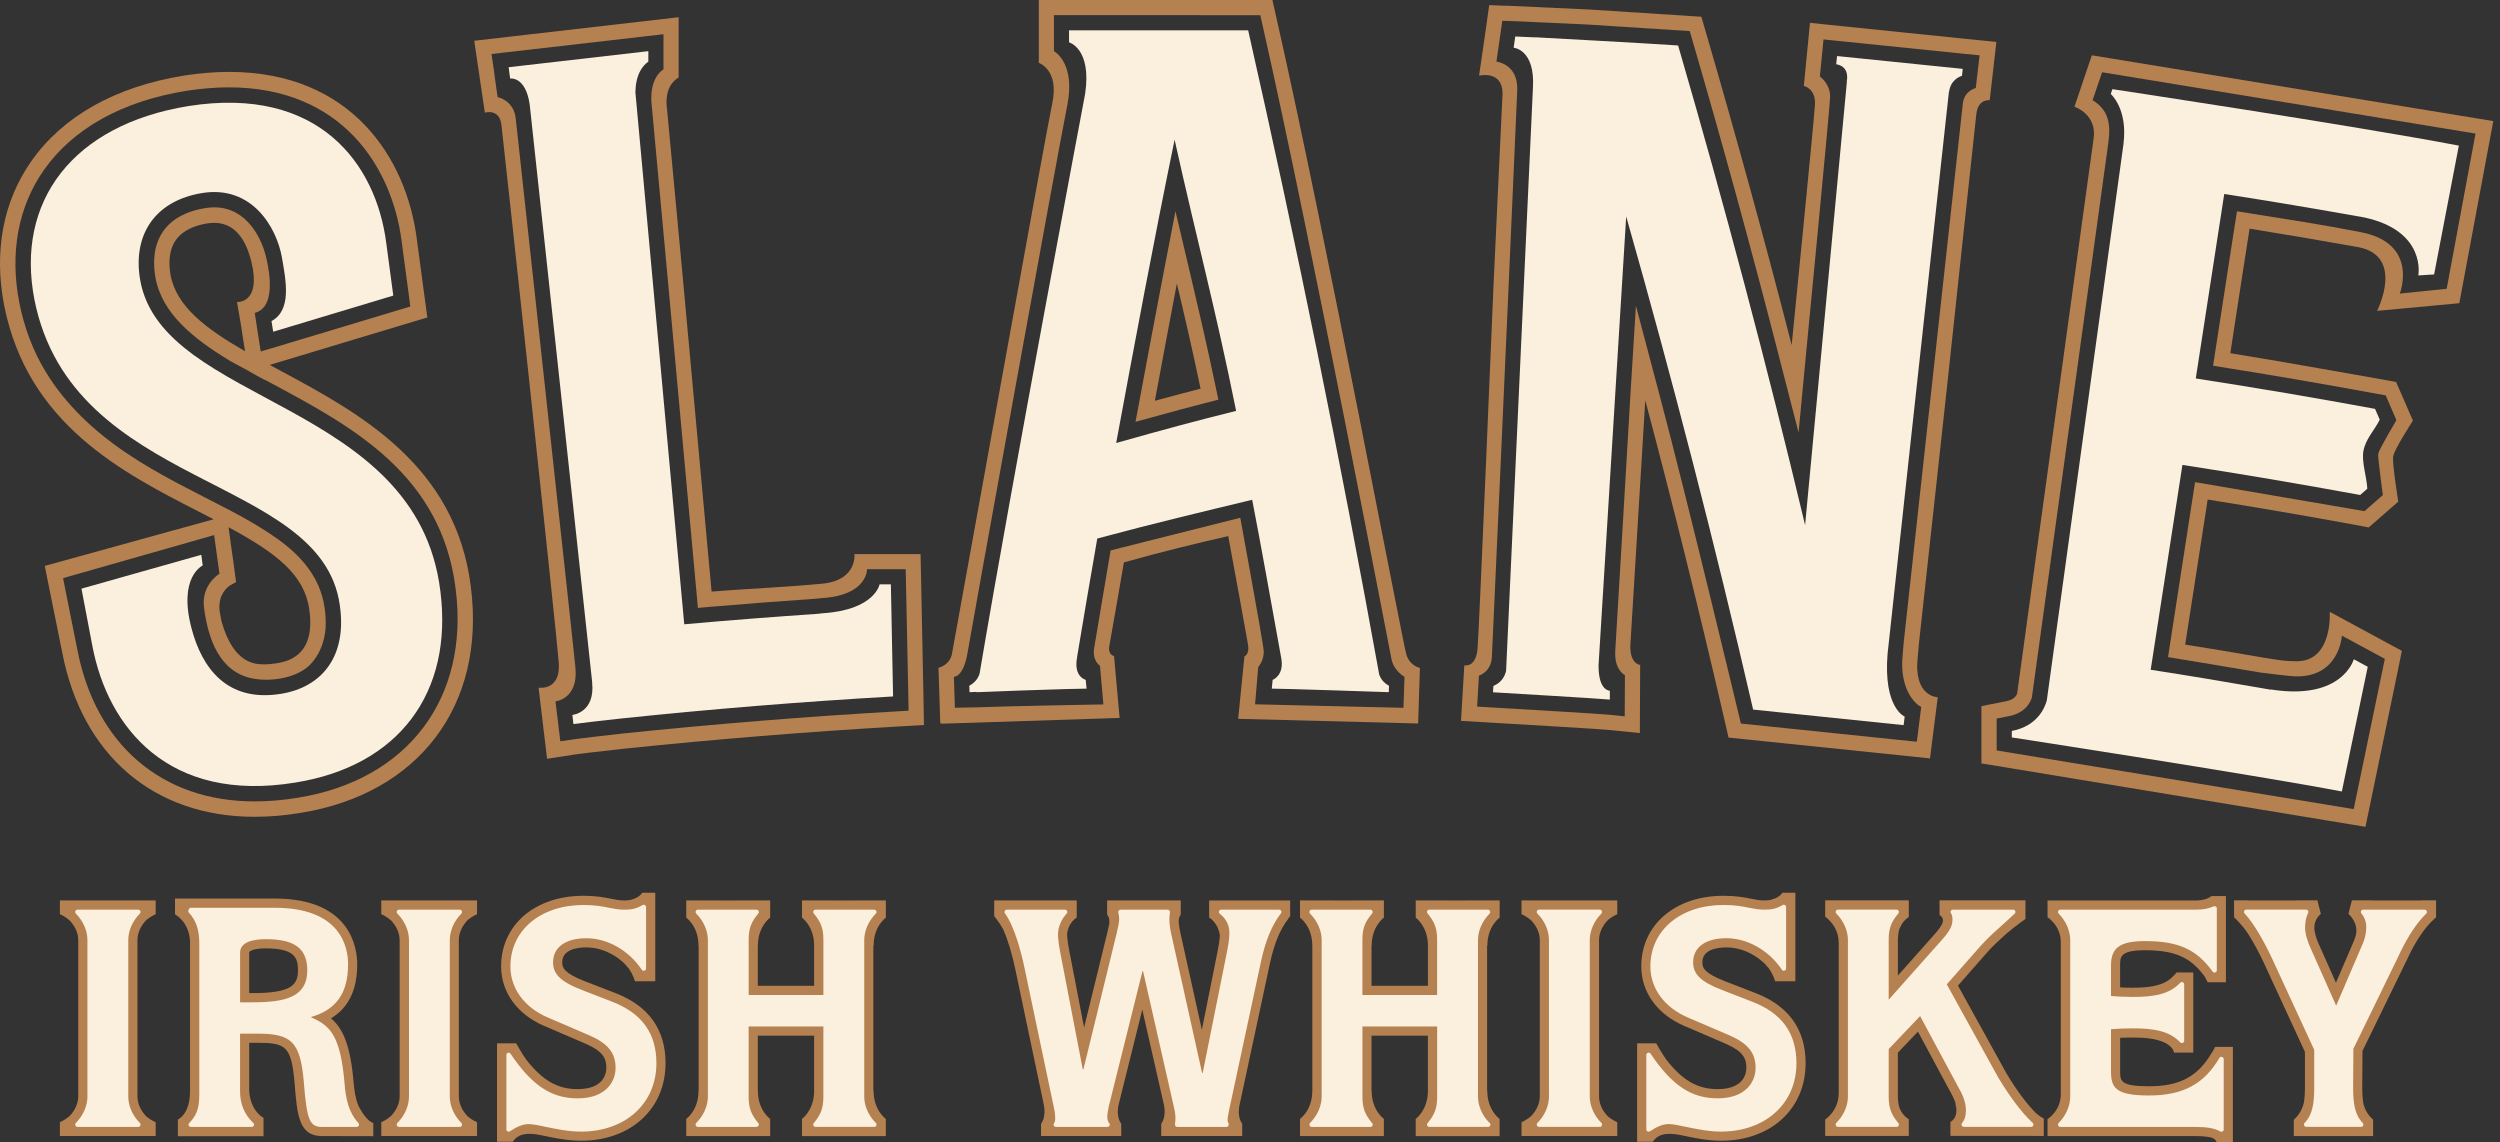 <svg xmlns="http://www.w3.org/2000/svg" width="324" height="148" viewBox="0 0 324 148" fill="none"><rect x="0" y="0" width="324" height="148" fill="#333333" stroke="none"/><path fill-rule="evenodd" clip-rule="evenodd" d="M18.177 36.348C17.115 30.264 20.249 25.968 26.231 25.012C32.613 23.993 35.843 29.404 36.542 33.392C37.07 36.432 37.819 40.187 35.188 41.613L35.403 42.995L50.969 38.308C50.662 36.035 50.358 33.749 50.056 31.475C48.736 21.26 41.35 11.075 24.432 13.743C9.366 16.185 1.998 26.136 4.461 38.833C9.372 63.587 41.642 61.391 44.034 78.405C45.003 84.984 41.797 89.052 36.412 89.919C29.349 91.068 26.159 86.465 24.839 81.499C23.035 74.731 26.277 73.305 26.271 73.278L26.085 71.902L10.558 76.29C10.558 76.29 11.518 81.393 11.996 83.844C14.018 94.252 21.792 104.116 38.275 101.42C51.69 99.268 58.759 89.779 57.066 76.567C54.016 51.856 21.128 52.533 18.177 36.351V36.348Z" fill="#FBEFDD"></path><path fill-rule="evenodd" clip-rule="evenodd" d="M318.668 18.872C304.54 16.191 273.766 11.554 273.766 11.554L273.555 12.181C273.555 12.181 275.769 14.079 275.207 18.601H275.213C271.906 42.657 268.585 66.709 265.268 90.764C265.004 91.755 264.044 94.091 260.73 94.733V95.572C260.73 95.572 291.982 100.38 303.502 102.576L306.86 86.416L305.052 85.441C305.052 85.441 303.589 90.82 294.327 89.36L294.318 89.388C289.125 88.478 283.932 87.605 278.729 86.801C280.102 77.949 281.466 69.088 282.842 60.252C290.538 61.435 298.213 62.746 305.878 64.15C306.198 63.892 306.496 63.603 306.804 63.33C306.717 61.761 306.043 59.823 306.297 58.456C306.593 56.854 307.739 55.764 308.413 54.388C308.22 53.916 308.015 53.453 307.807 52.99C300.083 51.564 292.324 50.247 284.572 49.048C285.798 41.076 287.031 33.109 288.261 25.142C294.318 26.074 300.368 27.108 306.409 28.18C314.519 29.941 313.413 35.696 313.413 35.696L315.46 35.566C315.46 35.566 318.631 19.08 318.665 18.878L318.668 18.872Z" fill="#FBEFDD"></path><path fill-rule="evenodd" clip-rule="evenodd" d="M237.978 8.324C239.838 8.65 239.332 10.554 239.332 10.554L239.36 10.56C237.552 29.726 235.754 48.893 233.94 68.053C228.989 47.29 223.501 26.555 217.482 5.892C213.549 5.621 199.818 4.879 199.818 4.879C199.532 4.867 199.25 4.845 198.964 4.829V4.845L196.377 4.73L196.169 6.184C196.169 6.184 198.964 6.389 198.669 11.364C197.507 36.559 196.352 61.748 195.19 86.934C195.041 87.596 194.647 88.431 193.55 88.894L193.488 89.72C193.488 89.72 207.803 90.559 208.636 90.668V89.521C208.636 89.521 207.176 89.559 207.176 86.344H207.164C208.363 66.92 209.555 47.477 210.754 28.052C216.795 49.294 222.283 70.609 227.206 91.963L246.708 93.978L246.848 92.873C246.848 92.873 244.068 91.754 244.627 84.763C244.627 84.763 249.901 36.199 252.578 11.911H252.6C252.808 10.193 254.271 9.824 254.271 9.824L254.371 8.926L238.083 7.264L237.971 8.327L237.978 8.324Z" fill="#FBEFDD"></path><path fill-rule="evenodd" clip-rule="evenodd" d="M178.753 87.456C173.709 59.562 168.05 31.708 161.761 3.929H138.547V5.488C138.547 5.488 141.51 6.277 140.634 12.156C140.634 12.156 131.17 62.252 126.953 87.307C126.779 87.863 126.406 88.447 125.62 88.872L125.654 89.705C125.654 89.705 126.008 89.698 126.558 89.671V89.711C130.391 89.552 134.239 89.419 138.081 89.304C139.55 89.267 140.609 89.239 140.817 89.248L140.709 88.108C140.709 88.108 139.091 87.729 139.597 85.17H139.587C140.445 80.045 141.305 74.917 142.206 69.796C149.374 67.858 155.959 66.299 162.282 64.773C163.329 70.119 164.87 78.787 166.047 85.279C166.472 87.558 164.935 88.108 164.935 88.108L164.823 89.248C165.662 89.22 179.986 89.705 179.986 89.705L180.014 88.872C179.306 88.493 178.952 87.969 178.753 87.456ZM144.656 57.416C147.129 44.048 149.486 31.45 152.229 18.107C155.179 31.397 157.521 39.926 160.201 53.251C154.651 54.633 151.303 55.543 144.656 57.413V57.416Z" fill="#FBEFDD"></path><path fill-rule="evenodd" clip-rule="evenodd" d="M115.457 75.728H113.997C113.997 75.728 113.376 79.058 106.608 79.477C106.416 79.493 106.239 79.511 106.087 79.542C100.279 79.943 94.467 80.384 88.678 80.909C86.557 57.888 84.445 34.867 82.336 11.839L82.364 11.833C82.364 11.833 82.258 9.234 84.025 7.985V6.631L65.921 8.712L66.114 10.181C66.114 10.181 68.101 9.845 68.645 13.514C71.35 38.479 74.052 63.453 76.748 88.428H76.739C77.161 92.382 74.183 92.652 74.183 92.652L74.316 93.836C74.937 93.736 78.379 93.351 80.488 93.118C92.222 91.891 103.972 90.931 115.743 90.261L115.457 75.725V75.728Z" fill="#FBEFDD"></path><path d="M18.982 119.214C18.982 119.214 18.989 119.208 18.992 119.208C19.588 118.717 20.175 118.481 20.175 118.481V116.692H7.761V118.481C7.761 118.481 8.404 118.739 9.016 119.279C9.727 120.015 10.14 120.941 10.14 121.829V142.092C10.14 142.974 9.733 143.894 9.016 144.642C8.404 145.176 7.761 145.44 7.761 145.44V147.229H20.175V145.44C20.175 145.44 19.563 145.198 18.97 144.698C18.234 143.95 17.815 143.009 17.815 142.092V121.829C17.815 120.919 18.234 119.972 18.982 119.214Z" fill="#B68150"></path><path d="M60.639 119.214C60.639 119.214 60.645 119.208 60.648 119.208C61.238 118.717 61.825 118.481 61.825 118.481V116.692H49.414V118.481C49.414 118.481 50.057 118.739 50.669 119.279C51.38 120.015 51.793 120.941 51.793 121.829V142.092C51.793 142.974 51.386 143.894 50.669 144.642C50.057 145.176 49.414 145.44 49.414 145.44V147.229H61.825V145.44C61.825 145.44 61.22 145.198 60.626 144.698C59.89 143.95 59.465 143.009 59.465 142.092V121.829C59.465 120.919 59.89 119.972 60.639 119.214Z" fill="#B68150"></path><path d="M208.413 119.214V119.208C209.01 118.717 209.597 118.481 209.597 118.481V116.692H197.186V118.481C197.186 118.481 197.828 118.739 198.44 119.279C199.152 120.015 199.558 120.941 199.558 121.829V142.092C199.558 142.974 199.155 143.894 198.44 144.642C197.828 145.176 197.186 145.44 197.186 145.44V147.229H209.597V145.44C209.597 145.44 208.991 145.198 208.392 144.698C207.653 143.95 207.236 143.009 207.236 142.092V121.829C207.236 120.919 207.656 119.972 208.413 119.214Z" fill="#B68150"></path><path d="M46.5 143.425C46.093 142.487 45.928 141.443 45.838 140.412C45.431 135.39 44.407 133.244 42.894 131.976C45.18 130.6 46.295 128.287 46.295 124.966C46.295 122.969 45.531 116.45 35.62 116.45H22.681V118.503C22.681 118.503 24.631 119.494 24.631 122.242V141.564L24.619 141.521C24.619 144.422 23.056 145.093 23.056 145.093V147.251H34.151V144.872C34.151 144.872 32.467 144.04 32.297 141.403V135.148H33.381C37.014 135.148 37.763 135.561 38.176 140.319C38.505 144.481 38.713 147.233 41.723 147.233L48.379 147.248V145.54C47.612 145.319 46.854 144.071 46.503 143.419L46.5 143.425ZM32.778 128.703H32.294V123.466C32.294 123.196 33.048 122.91 34.44 122.91C38.303 122.91 38.617 124.212 38.617 125.786C38.617 127.681 37.688 128.706 32.775 128.706L32.778 128.703Z" fill="#B68150"></path><path d="M79.754 128.703L75.85 127.193C73.095 126.122 72.865 125.417 72.865 124.721C72.865 123.038 74.825 122.783 75.987 122.783C77.732 122.783 79.434 123.51 80.804 124.755C80.969 124.914 81.124 125.081 81.254 125.246C81.338 125.333 81.419 125.429 81.49 125.525C82.112 126.401 82.289 127.172 82.289 127.172H84.922V115.701H83.233C83.05 116.009 82.727 116.229 82.385 116.391C82.335 116.413 82.292 116.431 82.248 116.447C82.056 116.524 81.863 116.59 81.692 116.633C81.456 116.677 81.214 116.698 80.916 116.698C80.295 116.698 79.77 116.599 79.114 116.462C78.338 116.307 77.269 116.093 75.617 116.093C69.34 116.093 64.945 119.86 64.945 125.249C64.945 128.563 67.011 131.439 70.474 132.936L75.959 135.294C78.152 136.263 78.58 137.166 78.58 138.393C78.58 139.042 78.316 141.151 74.847 141.151C72.281 141.151 70.328 140.049 68.206 137.34C67.557 136.415 66.896 135.213 66.896 135.213H64.414V147.972H66.451C67.371 146.552 69.21 146.925 70.564 147.211C71.902 147.49 73.558 147.838 75.297 147.838C81.751 147.838 86.255 143.707 86.255 137.791C86.255 133.418 84.062 130.364 79.751 128.7L79.754 128.703Z" fill="#B68150"></path><path d="M227.516 128.703L223.618 127.193C220.854 126.122 220.627 125.417 220.627 124.721C220.627 123.038 222.578 122.783 223.749 122.783C225.494 122.783 227.196 123.51 228.557 124.755C228.727 124.914 228.883 125.081 229.019 125.246C229.109 125.333 229.178 125.429 229.255 125.525C229.877 126.401 230.047 127.172 230.047 127.172H232.678V115.701H230.995C230.808 116.009 230.488 116.229 230.147 116.391C230.097 116.413 230.047 116.431 230.007 116.447C229.814 116.524 229.616 116.59 229.451 116.633C229.209 116.677 228.973 116.698 228.668 116.698C228.053 116.698 227.529 116.599 226.873 116.462C226.09 116.307 225.022 116.093 223.376 116.093C217.093 116.093 212.71 119.86 212.71 125.249C212.71 128.563 214.769 131.439 218.233 132.936L223.711 135.294C225.907 136.263 226.33 137.166 226.33 138.393C226.33 139.042 226.066 141.151 222.596 141.151C220.034 141.151 218.08 140.049 215.956 137.34C215.307 136.415 214.645 135.213 214.645 135.213H212.173V147.972H214.201C215.127 146.552 216.971 146.925 218.319 147.211C219.658 147.49 221.317 147.838 223.056 147.838C229.504 147.838 234.007 143.707 234.007 137.791C234.007 133.418 231.821 130.364 227.51 128.7L227.516 128.703Z" fill="#B68150"></path><path d="M113.223 122.556C113.223 120.019 114.807 118.928 114.807 118.928V116.692H110.688V116.698H108.054V116.692H103.936V118.928C103.936 118.928 105.455 119.991 105.511 122.419V127.762H98.212V122.559H98.221C98.221 120.022 99.814 118.931 99.814 118.931V116.695H95.69V116.701H93.065V116.695H88.94V118.931C88.94 118.931 90.525 120.022 90.525 122.559H90.543V141.384H90.525C90.525 143.912 88.94 145.006 88.94 145.006V147.236H99.814V145.006C99.814 145.006 98.221 143.909 98.221 141.384H98.212V134.222H105.511V141.511C105.455 143.943 103.936 145.009 103.936 145.009V147.239H114.803V145.009C114.803 145.009 113.219 143.912 113.219 141.387H113.185V122.562H113.219L113.223 122.556Z" fill="#B68150"></path><path d="M192.761 122.556C192.761 120.019 194.355 118.928 194.355 118.928V116.692H190.23V116.698H187.596V116.692H183.478V118.928C183.478 118.928 184.997 119.991 185.059 122.419V127.762H177.75V122.559H177.769C177.769 120.022 179.353 118.931 179.353 118.931V116.695H175.241V116.701H172.601V116.695H168.482V118.931C168.482 118.931 170.073 120.022 170.073 122.559H170.079V141.384H170.073C170.073 143.912 168.482 145.006 168.482 145.006V147.236H179.35V145.006C179.35 145.006 177.766 143.909 177.766 141.384H177.747V134.222H185.056V141.511C184.994 143.943 183.475 145.009 183.475 145.009V147.239H194.349V145.009C194.349 145.009 192.755 143.912 192.755 141.387H192.727V122.562H192.755L192.761 122.556Z" fill="#B68150"></path><path d="M167.205 118.456C167.226 118.341 167.214 118.236 167.205 118.124V116.698H156.704V118.916C157.772 119.587 158.039 120.792 158.095 121.211C158.064 121.851 157.958 122.516 157.772 123.42L155.762 133.467L152.961 120.82C152.924 120.655 152.889 120.466 152.861 120.279L152.868 120.286C152.868 120.286 152.858 120.242 152.846 120.224C152.796 119.888 152.759 119.574 152.759 119.286C152.781 119.028 152.837 118.764 153.023 118.537V116.692H143.485V118.537C143.814 118.938 143.805 119.456 143.739 119.832C143.718 119.96 143.683 120.096 143.656 120.233C143.649 120.245 143.634 120.283 143.634 120.283H143.64C143.618 120.388 143.597 120.481 143.575 120.596L140.497 133.172L138.596 123.305C138.41 122.37 138.298 121.544 138.298 121.096C138.298 120.839 138.375 120.556 138.475 120.283C138.515 120.183 138.553 120.084 138.602 119.978C138.695 119.792 138.817 119.621 138.95 119.444C139.105 119.251 139.298 119.065 139.543 118.91V116.692H128.85V118.723C128.85 118.723 129.499 119.506 130.024 120.463C130.592 121.739 131.136 123.491 131.592 125.656L135.232 142.946L135.22 142.931C135.22 142.931 135.704 144.571 134.919 145.645V147.229H145.314V145.645C144.767 144.903 144.842 143.888 144.929 143.338L148.041 130.846L150.74 142.726C150.79 142.931 150.821 143.089 150.867 143.273C150.961 143.813 151.054 144.875 150.495 145.645V147.229H160.99V145.645C160.471 144.922 160.518 143.971 160.605 143.403L164.602 124.764C165.142 122.28 165.913 120.432 166.938 119.109C166.95 119.093 166.95 119.065 166.965 119.043C167.115 118.845 167.214 118.723 167.214 118.723V118.45L167.205 118.456Z" fill="#B68150"></path><path d="M263.88 144.285C262.681 143.08 261.392 141.362 260.069 139.17L253.752 127.734L257.699 123.246C258.314 122.562 259.153 121.792 259.995 121.031C261.277 119.935 262.501 119.099 262.501 119.099V116.683H251.366V118.584C251.901 118.891 251.838 119.354 251.742 119.624C251.63 119.925 251.379 120.357 250.674 121.134L245.965 126.435V121.755C245.965 121.6 245.981 121.478 245.993 121.342C246.012 120.972 246.071 120.637 246.173 120.357C246.214 120.264 246.26 120.174 246.307 120.081C246.388 119.904 246.487 119.745 246.586 119.606C246.636 119.534 246.698 119.463 246.751 119.385C247.071 119.034 247.378 118.841 247.378 118.841V116.683H236.545V118.804C236.545 118.804 238.29 119.96 238.29 122.155H238.297V141.744H238.29C238.29 143.937 236.545 145.093 236.545 145.093V147.217H247.378V145.058C247.378 145.058 246.586 144.617 246.189 143.62C246.176 143.605 246.176 143.592 246.176 143.583C246.068 143.285 246.006 142.94 245.984 142.552C245.978 142.425 245.962 142.322 245.962 142.173V136.424L248.565 133.697L253.072 142.077C253.242 142.397 253.367 142.71 253.45 143.012L253.407 143.024C253.407 143.024 253.733 143.943 253.401 144.708C253.388 144.729 253.367 144.767 253.367 144.785C253.239 145.021 253.059 145.242 252.773 145.406V147.211H263.228L264.874 147.226V144.959C264.874 144.959 264.498 144.81 263.871 144.276L263.88 144.285Z" fill="#B68150"></path><path d="M289.384 137.26V135.672H287.076C287.048 135.787 286.855 136.114 286.629 136.483C286.619 136.483 286.607 136.496 286.607 136.499C284.812 139.542 282.46 140.782 278.503 140.782C274.77 140.782 274.77 140.077 274.77 138.8V134.502C275.286 134.48 275.848 134.461 276.388 134.461C278.019 134.461 279.361 134.604 280.429 135.073C281.718 135.663 281.749 136.415 281.749 136.415H284.249V135.017C284.262 134.967 284.249 134.924 284.249 134.874V127.569C284.249 127.519 284.262 127.476 284.249 127.432V126.029H282.085C282.001 126.178 281.665 126.501 281.367 126.783C280.227 127.765 278.553 128.01 276.385 128.01C275.845 128.01 275.289 127.998 274.767 127.97V125.097C274.767 124.013 274.767 123.153 277.975 123.153C281.833 123.153 283.877 124.038 285.712 126.538C285.976 126.967 286.107 127.299 286.107 127.299H288.48V116.127H286.591C286.172 116.506 285.467 116.639 285.001 116.683C284.874 116.689 284.753 116.698 284.607 116.698H265.362V118.873C265.362 118.873 267.08 119.957 267.08 122.084V122.062V141.856V141.838C267.08 143.959 265.362 145.037 265.362 145.037V147.233H266.875C266.921 147.239 266.962 147.233 267.002 147.233H284.367C285.541 147.233 286.197 147.326 286.616 147.431C287.2 147.652 287.265 148 287.265 148H289.38V137.256L289.384 137.26Z" fill="#B68150"></path><path d="M315.713 116.683H313.79V116.698H307.476L307.485 116.683H304.805L304.358 118.435C304.358 118.435 305.768 119.624 305.289 121.298L305.305 121.267C305.205 121.603 305.075 121.954 304.876 122.388L302.739 127.361L300.615 122.578C300.289 121.907 300.109 121.332 300.022 120.882C299.988 120.767 299.966 120.649 299.956 120.534C299.944 120.463 299.938 120.385 299.935 120.329C299.935 120.245 299.938 120.171 299.944 120.093C299.944 119.994 299.963 119.916 299.966 119.823C300.13 118.919 300.78 118.435 300.78 118.435L300.332 116.683H297.652L297.664 116.698H291.366L291.359 116.683H289.536V118.876C289.536 118.876 290.574 119.832 291.288 120.922C292.071 122.134 292.835 123.581 293.375 124.74L298.72 136.331V141.005C298.72 141.803 298.664 142.409 298.577 142.943C298.444 143.49 298.115 144.375 297.276 145.117V147.236H307.557V145.117C306.802 144.447 306.46 143.664 306.311 143.114C306.209 142.564 306.147 141.897 306.147 141.018L306.175 136.21L311.868 124.525C312.56 123 313.663 120.95 315.03 119.522C315.415 119.143 315.713 118.879 315.713 118.879V116.686V116.683Z" fill="#B68150"></path><path d="M193.007 145.478C193.094 145.537 193.156 145.636 193.156 145.748C193.156 145.906 193.016 146.046 192.852 146.046H185.242C185.13 146.046 185.015 145.981 184.966 145.875C184.922 145.77 184.935 145.648 185.015 145.562C185.835 144.543 186.255 143.751 186.255 142.176V133.026H176.573V142.176C176.573 143.713 176.983 144.512 177.779 145.502C177.862 145.558 177.906 145.652 177.906 145.751C177.906 145.909 177.806 146.034 177.598 146.049H170.001C169.88 146.049 169.768 145.978 169.725 145.863C169.678 145.757 169.703 145.624 169.784 145.537C170.737 144.574 171.287 143.322 171.287 142.108V121.839C171.287 120.621 170.737 119.366 169.784 118.403C169.7 118.316 169.678 118.183 169.725 118.077C169.768 117.962 169.88 117.891 170.001 117.891H177.592C177.713 117.891 177.819 117.956 177.862 118.065C177.918 118.164 177.897 118.285 177.828 118.379C176.99 119.391 176.57 120.186 176.57 121.755V128.951H186.251V121.755C186.251 120.186 185.832 119.394 185.012 118.379C184.931 118.285 184.919 118.164 184.963 118.065C185.012 117.956 185.127 117.891 185.239 117.891H192.836C192.957 117.891 193.066 117.962 193.106 118.077C193.156 118.183 193.128 118.313 193.057 118.403C192.097 119.366 191.547 120.621 191.547 121.839V142.108C191.547 143.304 192.069 144.53 193.001 145.484L193.007 145.478ZM207.543 118.4C207.626 118.313 207.654 118.18 207.598 118.074C207.564 117.959 207.456 117.888 207.334 117.888H199.461C199.343 117.888 199.24 117.959 199.185 118.074C199.138 118.18 199.163 118.31 199.25 118.4C200.2 119.363 200.747 120.618 200.747 121.835V142.105C200.747 143.319 200.2 144.571 199.25 145.534C199.16 145.621 199.138 145.754 199.185 145.86C199.24 145.975 199.343 146.046 199.461 146.046H207.334C207.456 146.046 207.567 145.975 207.598 145.86C207.654 145.754 207.626 145.621 207.543 145.534C206.586 144.571 206.033 143.319 206.033 142.105V121.835C206.033 120.618 206.586 119.363 207.543 118.4ZM259.026 139.741L252.302 127.572L256.818 122.447C257.629 121.55 258.765 120.531 259.682 119.711L259.775 119.627C260.253 119.192 260.722 118.779 261.107 118.407C261.2 118.323 261.228 118.186 261.185 118.077C261.135 117.962 261.02 117.891 260.902 117.891H253.1C252.985 117.891 252.88 117.95 252.83 118.049C252.78 118.143 252.78 118.257 252.842 118.344C252.976 118.559 253.041 118.816 253.041 119.149C253.041 119.904 252.802 120.565 251.569 121.922L244.776 129.563V121.748C244.776 120.18 245.196 119.388 246.031 118.372C246.096 118.279 246.118 118.158 246.075 118.059C246.016 117.95 245.91 117.885 245.798 117.885H238.201C238.08 117.885 237.971 117.956 237.925 118.071C237.881 118.177 237.903 118.307 237.981 118.397C238.94 119.36 239.49 120.615 239.49 121.832V142.102C239.49 143.316 238.94 144.568 237.981 145.53C237.906 145.617 237.881 145.751 237.925 145.857C237.968 145.971 238.08 146.043 238.201 146.043H245.798C245.91 146.043 246.016 145.981 246.075 145.872C246.118 145.767 246.096 145.645 246.031 145.558C245.196 144.54 244.776 143.735 244.776 142.173V135.958L248.845 131.684L254.138 141.524C254.572 142.35 254.784 143.161 254.784 143.925C254.784 144.611 254.625 145.124 254.28 145.558C254.203 145.645 254.194 145.767 254.249 145.872C254.299 145.984 254.405 146.043 254.513 146.043H263.241C263.406 146.043 263.533 145.903 263.533 145.745C263.533 145.63 263.477 145.53 263.384 145.475C262.024 144.198 260.561 142.269 259.029 139.738L259.026 139.741ZM227.076 129.815L223.178 128.305C220.441 127.243 219.429 126.268 219.429 124.721C219.429 122.767 221.038 121.593 223.74 121.593C226.442 121.593 229.213 123.124 230.936 125.674C230.999 125.789 231.123 125.845 231.256 125.795C231.377 125.768 231.477 125.646 231.477 125.519V117.552C231.477 117.444 231.418 117.344 231.322 117.295C231.228 117.239 231.11 117.239 231.017 117.301C230.188 117.792 229.554 117.891 228.666 117.891C227.911 117.891 227.29 117.764 226.628 117.636C225.799 117.465 224.858 117.285 223.37 117.285C217.792 117.285 213.888 120.568 213.888 125.252C213.888 128.081 215.689 130.544 218.702 131.849L224.197 134.206C226.554 135.253 227.523 136.464 227.523 138.396C227.523 140.219 226.24 142.344 222.6 142.344C219.199 142.344 216.677 140.67 213.916 136.557C213.838 136.449 213.708 136.393 213.58 136.436C213.447 136.474 213.36 136.592 213.36 136.722V146.363C213.36 146.478 213.425 146.583 213.525 146.633C213.568 146.649 213.612 146.661 213.667 146.661C213.733 146.661 213.779 146.649 213.832 146.611C214.786 145.978 215.55 145.68 216.255 145.68C216.839 145.68 217.659 145.863 218.541 146.049C219.836 146.313 221.432 146.655 223.044 146.655C228.793 146.655 232.819 143.015 232.819 137.794C232.819 133.911 230.936 131.302 227.076 129.815ZM287.974 136.98C287.846 136.924 287.703 136.989 287.638 137.107C285.622 140.521 282.892 141.974 278.51 141.974C274.127 141.974 273.587 140.949 273.587 138.803V133.389C274.354 133.318 275.404 133.275 276.395 133.275C279.06 133.275 281.131 133.582 282.551 135.085C282.638 135.172 282.765 135.2 282.883 135.157C282.998 135.107 283.069 134.998 283.069 134.877V127.572C283.069 127.445 282.998 127.339 282.883 127.293C282.765 127.255 282.641 127.274 282.551 127.37C281.131 128.895 279.06 129.203 276.395 129.203C275.419 129.203 274.379 129.159 273.587 129.082V125.1C273.587 122.811 274.786 121.966 277.988 121.966C282.305 121.966 284.678 123.028 286.759 125.926C286.837 126.025 286.967 126.069 287.088 126.032C287.222 125.994 287.3 125.882 287.3 125.749V117.742C287.3 117.649 287.262 117.555 287.172 117.493C287.082 117.437 286.986 117.428 286.89 117.465C286.275 117.723 285.657 117.891 284.616 117.891H267.012C266.884 117.891 266.785 117.962 266.741 118.077C266.692 118.183 266.714 118.313 266.804 118.403C267.751 119.366 268.301 120.621 268.301 121.839V142.108C268.301 143.322 267.751 144.574 266.804 145.537C266.714 145.624 266.692 145.757 266.741 145.863C266.785 145.978 266.884 146.049 267.012 146.049H284.377C286.057 146.049 287.005 146.214 287.753 146.639C287.793 146.661 287.846 146.677 287.896 146.677C287.946 146.677 288.002 146.661 288.045 146.639C288.138 146.59 288.194 146.49 288.194 146.381V137.263C288.194 137.126 288.107 137.008 287.974 136.983V136.98ZM314.222 117.891H306.258C306.149 117.891 306.044 117.956 305.994 118.065C305.951 118.164 305.966 118.285 306.038 118.379C306.435 118.863 306.665 119.484 306.665 120.046C306.665 121.009 306.491 121.748 305.972 122.86L302.767 130.336L299.546 123.09C299.04 122.031 298.739 120.981 298.739 120.248C298.739 119.515 298.882 118.795 299.13 118.326C299.18 118.233 299.18 118.127 299.124 118.034C299.074 117.947 298.969 117.885 298.872 117.885H291.117C291.002 117.885 290.896 117.956 290.853 118.065C290.797 118.174 290.819 118.295 290.902 118.385C292.142 119.695 293.552 122.267 294.465 124.233L299.922 136.061V140.999C299.922 142.965 299.708 144.49 298.673 145.53C298.596 145.617 298.562 145.751 298.614 145.857C298.67 145.971 298.77 146.043 298.891 146.043H305.988C306.121 146.043 306.23 145.971 306.264 145.857C306.32 145.751 306.292 145.617 306.208 145.53C305.18 144.49 304.966 142.965 304.966 140.999L304.997 135.927L310.796 124.016C311.572 122.314 312.84 119.947 314.436 118.4C314.529 118.313 314.554 118.18 314.507 118.071C314.464 117.956 314.349 117.885 314.228 117.885L314.222 117.891ZM18.128 118.403C18.212 118.316 18.24 118.183 18.193 118.077C18.137 117.962 18.029 117.891 17.92 117.891H10.053C9.925 117.891 9.82 117.962 9.77 118.077C9.726 118.183 9.754 118.313 9.835 118.403C10.782 119.366 11.332 120.621 11.332 121.839V142.108C11.332 143.322 10.779 144.574 9.835 145.537C9.754 145.624 9.723 145.757 9.77 145.863C9.82 145.978 9.925 146.049 10.053 146.049H17.92C18.029 146.049 18.14 145.978 18.193 145.863C18.24 145.757 18.209 145.624 18.128 145.537C17.171 144.574 16.625 143.322 16.625 142.108V121.839C16.625 120.621 17.168 119.366 18.128 118.403ZM59.797 118.403C59.875 118.316 59.903 118.183 59.862 118.077C59.806 117.962 59.697 117.891 59.576 117.891H51.712C51.591 117.891 51.492 117.962 51.436 118.077C51.392 118.183 51.414 118.313 51.501 118.403C52.455 119.366 53.004 120.621 53.004 121.839V142.108C53.004 143.322 52.455 144.574 51.501 145.537C51.414 145.624 51.389 145.757 51.436 145.863C51.492 145.978 51.591 146.049 51.712 146.049H59.576C59.697 146.049 59.809 145.978 59.862 145.863C59.899 145.757 59.875 145.624 59.797 145.537C58.837 144.574 58.294 143.322 58.294 142.108V121.839C58.294 120.621 58.84 119.366 59.797 118.403ZM46.451 145.549C46.528 145.636 46.556 145.757 46.507 145.869C46.463 145.978 46.351 146.052 46.23 146.052H41.727C40.124 146.052 39.754 145.127 39.376 140.232C38.919 135.082 37.86 133.961 33.384 133.961H31.111V141.449C31.111 143.061 31.673 144.419 32.772 145.484C32.859 145.54 32.928 145.642 32.928 145.754C32.928 145.912 32.785 146.052 32.626 146.052H24.737C24.616 146.052 24.504 145.981 24.461 145.869C24.417 145.76 24.439 145.627 24.523 145.543C25.365 144.667 25.828 143.832 25.828 141.897V122.245C25.828 120.512 25.399 119.261 24.48 118.285C24.392 118.192 24.374 118.059 24.421 117.95C24.486 117.835 24.576 117.608 24.728 117.649H35.63C44.187 117.649 45.112 122.77 45.112 124.972C45.112 128.712 43.572 130.88 40.279 131.812C42.646 132.896 44.121 133.902 44.662 140.518C44.811 142.285 45.134 144.123 46.457 145.549H46.451ZM34.45 121.717C32.934 121.717 31.114 122.025 31.114 123.469V129.898H32.788C37.006 129.898 39.823 129.193 39.823 125.786C39.823 122.935 38.214 121.717 34.45 121.717ZM158.27 117.891C158.137 117.891 158.034 117.972 157.991 118.09C157.947 118.217 157.991 118.348 158.09 118.425C158.922 119.087 159.329 119.894 159.329 120.904C159.329 121.764 159.165 122.6 158.954 123.662L155.869 139.052H155.789L151.807 121.109C151.651 120.481 151.552 119.705 151.552 119.155C151.552 118.857 151.58 118.556 151.624 118.242C151.636 118.149 151.611 118.065 151.552 118C151.496 117.938 151.419 117.894 151.332 117.894H145.225C145.132 117.894 145.045 117.938 144.983 118.009C144.933 118.08 144.912 118.174 144.933 118.273C145.011 118.543 145.045 118.841 145.045 119.115C145.045 119.537 144.896 120.177 144.735 120.894L140.414 138.567H140.324L137.429 123.547C137.237 122.55 137.116 121.658 137.116 121.109C137.116 120.168 137.523 119.18 138.24 118.394C138.33 118.307 138.352 118.174 138.296 118.074C138.253 117.965 138.147 117.894 138.02 117.894H130.478C130.367 117.894 130.264 117.953 130.221 118.059C130.162 118.164 130.171 118.285 130.242 118.372C131.525 120.137 132.373 123.55 132.771 125.42L136.591 143.574C136.7 144.043 136.755 144.515 136.755 145.037C136.755 145.201 136.7 145.406 136.578 145.608C136.529 145.689 136.529 145.807 136.585 145.9C136.634 145.987 136.74 146.049 136.842 146.049H143.526C143.691 146.049 143.828 145.909 143.828 145.751C143.828 145.658 143.784 145.571 143.713 145.515C143.613 145.357 143.505 145.117 143.505 144.825C143.505 144.403 143.57 143.993 143.703 143.372L148.064 125.867H148.142L151.888 142.384C152.145 143.474 152.341 144.26 152.341 144.863C152.341 145.139 152.319 145.431 152.276 145.701C152.263 145.788 152.291 145.875 152.353 145.944C152.397 146.009 152.487 146.049 152.574 146.049H158.95C159.059 146.049 159.159 145.987 159.208 145.9C159.258 145.816 159.258 145.701 159.224 145.608C159.137 145.453 159.09 145.301 159.09 145.152C159.09 145.002 159.131 144.645 159.295 143.853L163.445 124.522C164.022 121.87 164.861 119.854 166.004 118.379C166.082 118.285 166.091 118.164 166.044 118.065C165.995 117.959 165.895 117.894 165.774 117.894H158.276L158.27 117.891ZM112.007 142.108V121.839C112.007 120.621 112.554 119.366 113.505 118.403C113.592 118.316 113.613 118.183 113.57 118.077C113.52 117.962 113.414 117.891 113.29 117.891H105.69C105.588 117.891 105.476 117.956 105.42 118.065C105.376 118.164 105.386 118.285 105.463 118.379C106.293 119.391 106.712 120.186 106.712 121.755V128.951H97.028V121.755C97.028 120.186 97.453 119.394 98.282 118.379C98.354 118.285 98.373 118.164 98.317 118.065C98.267 117.956 98.161 117.891 98.04 117.891H90.452C90.331 117.891 90.219 117.962 90.176 118.077C90.126 118.183 90.154 118.313 90.232 118.403C91.189 119.366 91.741 120.621 91.741 121.839V142.108C91.741 143.322 91.189 144.574 90.232 145.537C90.154 145.624 90.126 145.757 90.176 145.863C90.222 145.978 90.331 146.049 90.452 146.049H98.049C98.205 146.034 98.351 145.909 98.351 145.751C98.351 145.652 98.307 145.558 98.236 145.502C97.431 144.512 97.025 143.713 97.025 142.176V133.026H106.709V142.176C106.709 143.751 106.289 144.543 105.46 145.562C105.383 145.648 105.37 145.77 105.417 145.875C105.473 145.981 105.581 146.046 105.687 146.046H113.303C113.467 146.046 113.601 145.906 113.601 145.748C113.601 145.639 113.542 145.54 113.452 145.478C112.526 144.524 112.004 143.297 112.004 142.102L112.007 142.108ZM79.33 129.818L75.426 128.308C72.696 127.246 71.677 126.271 71.677 124.724C71.677 122.77 73.292 121.596 75.994 121.596C78.697 121.596 81.461 123.128 83.178 125.677C83.243 125.792 83.386 125.848 83.507 125.799C83.641 125.771 83.728 125.65 83.728 125.522V117.555C83.728 117.447 83.663 117.347 83.573 117.298C83.473 117.242 83.359 117.242 83.265 117.304C82.439 117.795 81.799 117.894 80.92 117.894C80.159 117.894 79.544 117.767 78.889 117.639C78.057 117.469 77.112 117.288 75.625 117.288C70.043 117.288 66.148 120.571 66.148 125.255C66.148 128.085 67.944 130.548 70.957 131.852L76.445 134.209C78.805 135.256 79.777 136.467 79.777 138.399C79.777 140.222 78.488 142.347 74.854 142.347C71.454 142.347 68.928 140.673 66.164 136.561C66.086 136.452 65.956 136.396 65.835 136.439C65.704 136.477 65.627 136.595 65.627 136.725V146.366C65.627 146.481 65.683 146.586 65.785 146.636C65.826 146.652 65.869 146.664 65.922 146.664C65.975 146.664 66.031 146.652 66.08 146.614C67.037 145.981 67.804 145.683 68.509 145.683C69.081 145.683 69.919 145.866 70.789 146.052C72.072 146.316 73.683 146.658 75.302 146.658C81.051 146.658 85.07 143.018 85.07 137.797C85.07 133.914 83.188 131.305 79.327 129.818H79.33Z" fill="#FBEFDD"></path><path d="M272.436 9.364L320.83 17.309L317.09 37.429L311.012 38.047C311.012 38.047 313.553 31.578 305.993 30.096C300.765 29.071 296.125 28.385 291.864 27.695L289.913 27.382L289.606 29.329L286.814 47.399L288.742 47.707C295.047 48.713 301.576 49.844 308.167 51.061L309.186 51.238L310.574 54.447C310.574 54.447 308.363 58.192 308.251 58.708L308.21 58.963C308.182 59.398 308.816 64.165 308.816 64.165L306.434 66.246L284.481 62.485L284.177 64.435L280.978 85.161C280.978 85.161 289.351 86.537 292.935 87.158C292.935 87.158 296.486 87.612 297.324 87.649C303.21 87.903 303.511 82.381 303.511 82.381L309.074 85.388L305.039 104.862L258.764 97.259V93.128L260.339 92.814C262.174 92.457 262.932 91.432 263.246 90.634L263.333 90.407L263.361 90.177L273.259 18.362C273.558 15.989 273.25 14.253 271.2 12.983L272.433 9.364M271.101 7.168L268.849 13.831C268.849 13.831 271.896 14.828 271.309 18.126L263.749 72.949L261.42 89.907C261.149 90.572 260.46 90.789 259.966 90.885L256.795 91.513V98.936L306.564 107.157L310.698 87.214L311.282 84.35L301.933 79.291C301.933 79.291 302.396 85.996 297.321 85.689C296.591 85.689 295.79 85.618 294.942 85.481L293.234 85.211C289.677 84.593 286.363 84.037 283.201 83.537L283.764 79.915L286.115 64.74C292.364 65.737 298.75 66.836 305.167 68.01L306.984 68.358L310.819 65.01C310.819 65.01 309.962 59.767 310.17 59.096C310.313 58.211 312.714 54.515 312.714 54.515L310.534 49.499C310.534 49.499 295.392 46.784 289.05 45.775L290.292 37.687L291.544 29.634C295.805 30.32 300.38 31.096 305.632 32.028C311.698 33.196 308.071 40.287 308.071 40.287L318.727 39.296L323.131 15.691L271.098 7.168H271.101Z" fill="#B68150"></path><path d="M194.689 2.69L194.953 2.702L196.661 2.758L205.79 3.181L218.993 4.029L219.369 5.333C223.18 18.409 226.857 31.811 230.298 45.191L233.094 56.056L234.156 44.896C234.156 44.896 237.107 14.377 237.181 12.632C237.253 10.886 235.855 9.917 235.855 9.917L236.327 5.109L238.293 5.308L254.574 6.976L256.556 7.169L256.062 11.408C256.062 11.408 254.568 11.765 254.388 13.39C254.245 14.735 250.524 48.574 250.524 48.574L246.732 83.152L246.583 84.913C246.136 89.23 248.192 91.289 248.993 91.609L248.422 96.131L225.618 93.771C225.618 93.771 218.735 64.966 215.123 51.369L212.014 39.629L211.268 51.751C211.268 51.751 209.486 82.167 209.343 84.264C209.166 86.863 210.591 87.497 210.591 87.497L210.563 92.839L208.395 92.618C207.436 92.519 197.68 91.941 193.397 91.69L191.434 91.575L191.67 87.562C191.67 87.562 193.232 87.106 193.344 85.195C193.456 83.279 195.512 37.172 195.512 37.172L196.636 11.657C196.736 8.253 193.937 7.989 193.937 7.989L194.236 5.908L194.444 4.46L194.698 2.699M193.003 0.656L192.506 4.175L192.294 5.641L191.689 9.802C191.689 9.802 194.729 9.06 194.729 12.119L193.555 37.079C193.555 37.079 191.689 81.959 191.49 84.096C191.257 86.584 189.779 86.227 189.779 86.227L189.344 93.423L193.276 93.656C198.606 93.963 207.358 94.491 208.197 94.575L212.523 95.004L212.567 86.177C212.567 86.177 211.129 86.062 211.306 83.403C211.399 81.906 213.228 51.881 213.228 51.881C216.853 65.535 220.245 79.251 223.388 92.848L224.021 95.591L226.807 95.877L246.316 97.892L250.127 98.29L251.133 90.361C251.133 90.361 247.928 90.339 248.546 85.074L248.701 83.323L252.478 48.8C252.478 48.8 255.835 17.387 256.133 14.778C256.363 12.759 257.867 12.989 257.867 12.989L258.73 5.436L254.773 5.035L238.492 3.367L234.575 2.96L233.777 11.141C233.777 11.141 235.339 11.433 235.218 13.57C235.119 15.474 232.202 44.722 232.202 44.722C228.767 31.358 225.105 18.002 221.263 4.808L220.496 2.171L205.917 1.23L195.049 0.73V0.746L193.003 0.662V0.656Z" fill="#B68150"></path><path d="M138.555 1.957L161.775 1.969H163.338L163.679 3.5C169.835 30.739 180.029 83.856 180.336 85.419C180.65 86.978 182.023 87.714 182.023 87.714L181.889 91.733L162.657 91.277L163.064 86.459C163.064 86.459 163.934 85.472 163.757 84.145C163.515 82.263 160.741 67.103 160.741 67.103L143.935 71.334C143.935 71.334 142.084 82.3 141.804 83.972C141.525 85.639 142.559 86.282 142.559 86.282L143 91.292C143 91.292 130.272 91.519 126.653 91.668L123.753 91.724L123.625 87.714C123.625 87.714 124.88 87.785 125.402 84.549C125.787 82.114 137.164 19.34 138.304 13.725C139.444 8.116 136.602 6.644 136.602 6.644L136.589 5.488V1.957H138.555ZM147.162 54.667L150.19 53.841C152.305 53.251 154.144 52.766 156.082 52.266L157.899 51.797L157.514 49.965C156.433 44.8 155.399 40.346 154.442 36.293L152.339 27.363L150.606 36.37C149.631 41.452 148.684 46.511 147.743 51.583L147.165 54.667M138.555 0.003H134.629V8.147C134.629 8.147 137.304 9.038 136.375 13.377C135.555 17.204 123.669 83.22 123.377 84.723C123.091 86.226 121.625 86.556 121.625 86.556L121.737 89.832L121.858 93.752H122.007L122.001 93.792L145.1 93.044L144.379 85.021C144.379 85.021 143.54 84.894 143.773 83.683C144.006 82.471 144.972 76.865 145.656 72.886C150.557 71.51 155.11 70.402 159.179 69.479C159.884 73.234 161.508 82.182 161.738 83.509C161.971 84.841 161.281 85.049 161.281 85.049L160.465 93.159L183.79 93.764L184.02 86.556C184.02 86.556 182.709 86.341 182.25 84.776C181.787 83.217 171.764 30.332 165.592 3.062L164.903 0H138.555V0.003ZM149.671 51.943C150.606 46.877 151.56 41.824 152.523 36.746C153.557 41.079 154.56 45.424 155.594 50.369C153.635 50.875 151.796 51.366 149.668 51.943H149.671Z" fill="#B68150"></path><path d="M85.988 4.429V9.001C85.883 9.05 84.271 9.976 84.414 13.113L86.473 35.435L90.272 76.84L90.448 78.784L92.393 78.614C96.44 78.272 100.822 77.93 105.922 77.579C106.099 77.551 106.286 77.53 106.484 77.517C112.466 77.154 112.367 73.768 112.367 73.768H117.377L117.42 75.685L117.719 90.227L117.753 92.103L115.864 92.218C104.394 92.873 92.579 93.836 80.715 95.062C78.214 95.342 75.136 95.696 74.621 95.78L72.617 96.072L72.375 94.069L72.232 92.891L71.99 90.894C71.99 90.894 74.975 90.618 74.574 86.518C74.245 83.186 71.99 62.64 71.99 62.64C71.99 62.64 67.073 17.393 66.831 15.293C66.561 12.979 64.489 12.588 64.489 12.588L64.185 10.448L63.992 8.988L63.7 7.001L65.697 6.768L83.811 4.687L85.992 4.435M87.951 2.233L61.461 5.283L62.837 14.601C62.837 14.601 64.688 14.023 64.974 16.104C65.204 17.772 72.242 83.052 72.422 85.944C72.655 89.584 69.8 89.121 69.8 89.121L70.279 93.134L70.418 94.311L70.903 98.336L74.913 97.724C75.099 97.696 76.046 97.569 80.926 97.025C92.725 95.802 104.525 94.845 115.97 94.18L119.744 93.966L119.678 90.189L119.386 75.66L119.306 71.812H110.736C110.736 71.812 111.134 75.203 106.568 75.644C101.586 76.123 96.294 76.328 92.222 76.669L88.423 35.258C88.423 35.258 86.377 13.511 86.377 13.389C86.349 11.072 87.454 10.383 87.951 10.035V2.227V2.233Z" fill="#B68150"></path><path d="M61.022 76.051C59.072 60.261 46.508 53.505 36.411 48.079C35.917 47.809 35.442 47.558 34.957 47.294L36.554 46.809L52.121 42.122L55.385 41.144L54.928 37.774C54.615 35.501 54.316 33.227 54.015 30.947C52.661 20.502 45.552 9.318 29.674 9.318C27.801 9.318 25.826 9.482 23.804 9.802C14.949 11.234 8.11 15.082 4.032 20.931C0.395 26.136 -0.817 32.587 0.541 39.591C3.581 54.944 15.831 61.214 25.664 66.258C26.357 66.609 27.031 66.957 27.686 67.299L5.799 73.343L8.072 84.593C10.647 97.917 19.971 105.856 32.988 105.856C34.877 105.856 36.874 105.697 38.911 105.356C54.307 102.889 62.982 91.385 61.022 76.051ZM38.591 103.39C36.653 103.709 34.771 103.862 32.985 103.862C21.002 103.862 12.415 96.516 10.026 84.21L8.172 74.927L25.543 69.976L27.752 69.343L28.441 74.359C28.441 74.359 26.04 75.769 26.444 78.769C26.966 82.751 28.41 87.118 32.792 87.941C35.122 88.382 38.42 87.891 40.15 86.18C41.421 84.919 42.089 83.108 42.197 81.347C42.253 80.462 42.185 79.552 42.054 78.676C41.492 74.849 39.035 72.026 35.964 69.843C33.917 68.389 31.808 67.184 29.587 66.028C25.149 63.715 20.602 61.559 16.443 58.754C12.244 55.928 8.52 52.484 5.883 48.123C4.227 45.393 3.118 42.343 2.497 39.209C1.252 32.745 2.354 26.819 5.668 22.064C9.436 16.679 15.822 13.116 24.114 11.777C26.031 11.476 27.913 11.321 29.677 11.321C44.256 11.321 50.788 21.595 52.043 31.202C52.341 33.488 52.642 35.768 52.956 38.041L53.177 39.724L51.552 40.215L35.989 44.899L34.38 45.371L33.796 45.554L33.734 45.213L33.432 43.284L33.224 41.908L33.016 40.548C35.808 39.833 34.883 35.153 34.569 33.671C34.007 30.972 32.025 26.872 27.773 26.872C27.388 26.872 26.981 26.906 26.55 26.978C24.139 27.363 22.288 28.382 21.183 29.922C19.788 31.882 19.844 34.295 20.148 35.985C21.018 40.749 25.242 43.986 29.78 46.759L32.075 47.999C32.075 47.999 34.37 49.319 34.361 49.238L35.078 49.623L35.485 49.837C45.673 55.316 57.224 61.528 59.05 76.306C60.873 90.475 52.838 101.107 38.6 103.386L38.591 103.39ZM30.233 72.731L30.034 71.355L29.621 68.327C35.715 71.625 39.439 74.414 40.076 78.952C40.989 85.136 37.069 85.763 35.78 85.972C35.262 86.052 34.777 86.102 34.327 86.102C33.115 86.102 30.308 86.102 28.733 80.614C28.733 80.614 28.621 80.12 28.512 79.486C28.162 77.533 29.041 76.443 29.767 75.896L30.593 75.439L30.23 72.731H30.233ZM31.246 42.222L31.454 43.598L31.761 45.52C26.717 42.629 22.841 39.712 22.105 35.631C21.872 34.342 21.807 32.475 22.804 31.093C23.788 29.699 25.553 29.161 26.863 28.953C27.177 28.904 27.481 28.882 27.767 28.882C31.103 28.882 32.171 32.267 32.591 33.969C33.889 39.377 30.718 39.144 30.718 39.144L31.246 42.222Z" fill="#B68150"></path></svg>